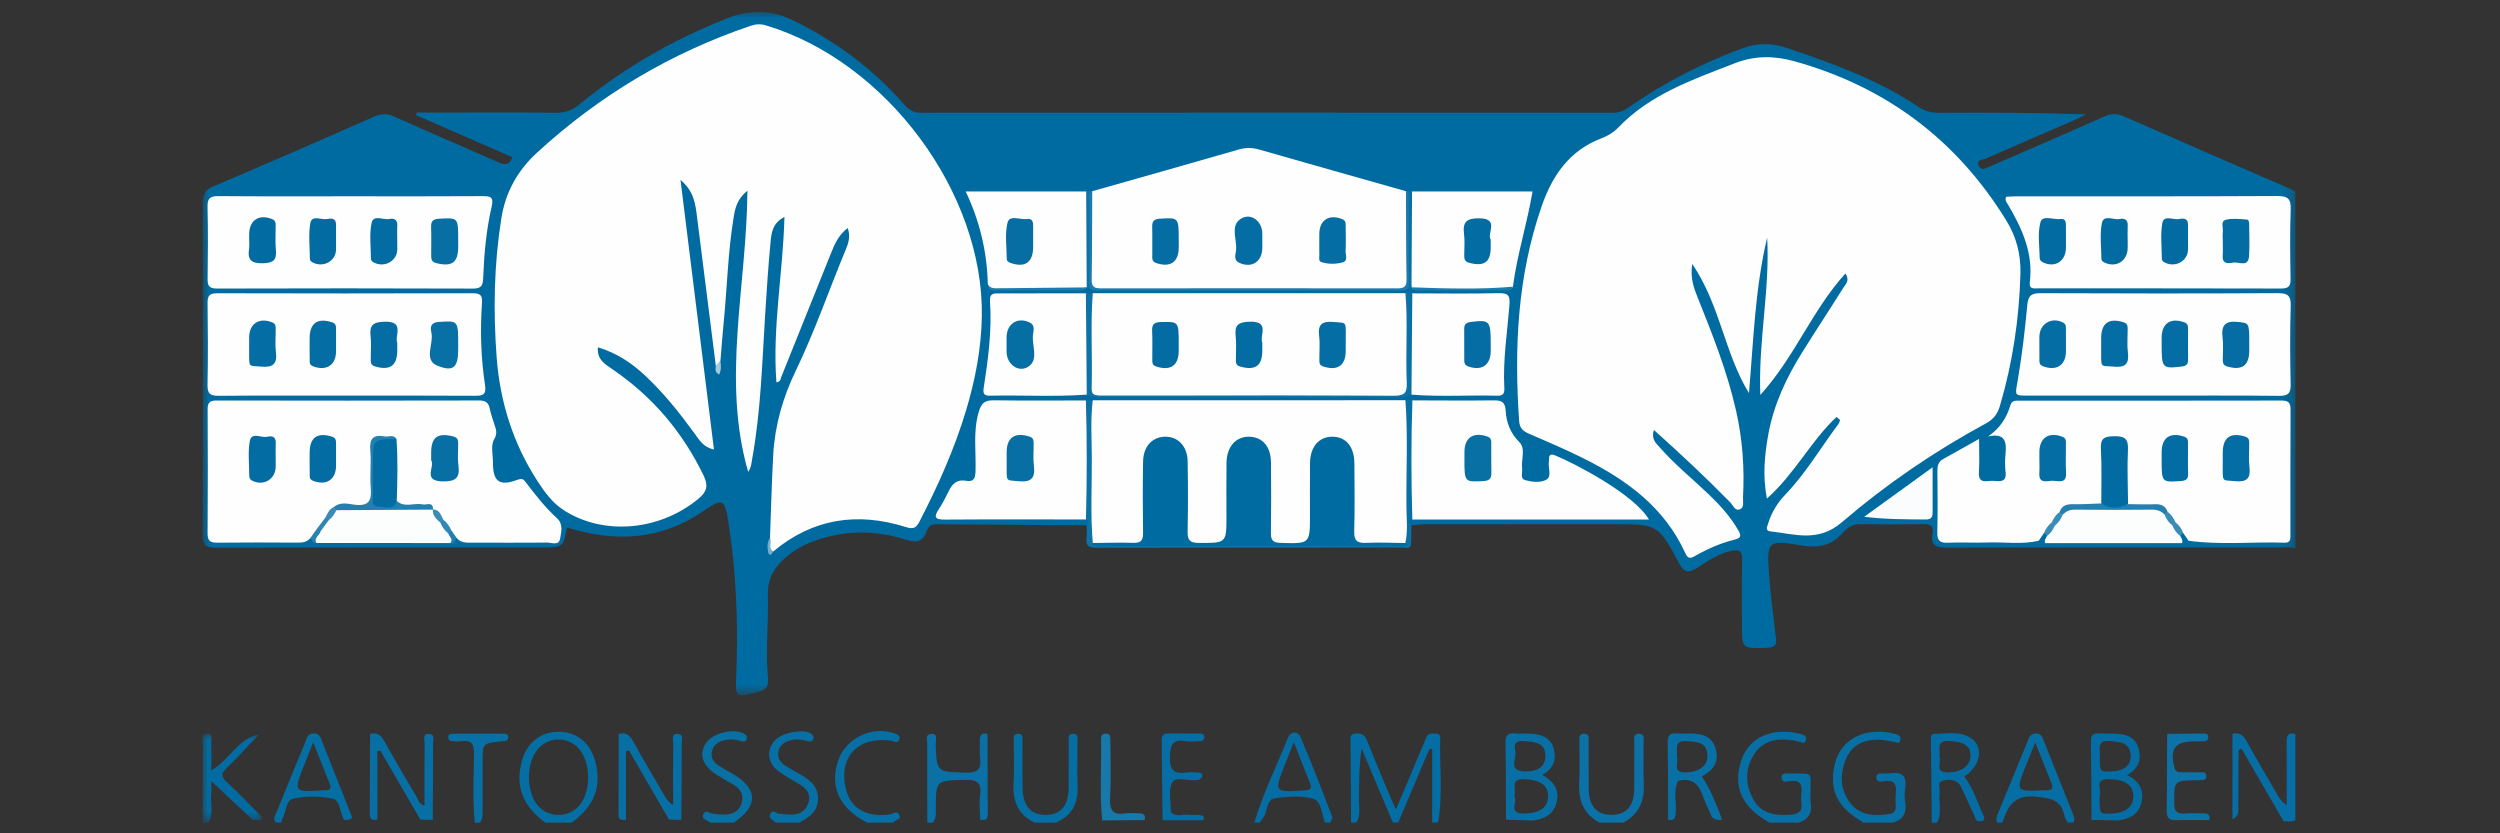 <svg xmlns="http://www.w3.org/2000/svg" xmlns:xlink="http://www.w3.org/1999/xlink" width="210" height="70" viewBox="0 0 210 70">
  <rect x="0" y="0" width="210" height="70" fill="#333333" stroke="none"/>
  <defs>
    <polygon id="kantonsschule_burggraben-a" points="0 0 175.807 0 175.807 57.408 0 57.408"/>
    <polygon id="kantonsschule_burggraben-c" points="0 0 5.059 0 5.059 7.455 0 7.455"/>
  </defs>
  <g fill="none" fill-rule="evenodd" transform="translate(17 1)">
    <g transform="translate(.007)">
      <mask id="kantonsschule_burggraben-b" fill="#fff">
        <use xlink:href="#kantonsschule_burggraben-a"/>
      </mask>
      <path fill="#006BA1" d="M74.277,43.122 C70.069,43.096 65.861,43.074 61.654,43.036 C61.209,43.032 60.959,43.25 60.829,43.615 C60.482,44.599 59.916,44.599 58.983,44.305 C56.478,43.516 53.936,43.533 51.435,44.425 C50.567,44.734 49.769,45.174 49.06,45.769 C48.067,46.602 47.459,47.546 47.494,48.959 C47.552,51.292 47.296,53.632 47.504,55.966 C47.571,56.721 47.288,56.974 46.611,57.143 C44.757,57.609 44.761,57.635 44.838,55.769 C45.015,51.451 44.849,47.154 44.183,42.878 C43.878,40.917 43.712,40.805 42.108,41.911 C38.51,44.391 34.661,44.571 30.616,43.309 C30.304,44.988 30.304,44.988 28.364,44.988 C19.32,44.988 10.276,44.977 1.233,45.007 C0.328,45.01 -0.006,44.877 -1.11022302e-15,43.844 C0.049,34.603 0.036,25.361 0.014,16.12 C0.013,15.382 0.173,14.967 0.923,14.651 C5.436,12.742 9.928,10.781 14.409,8.799 C15.041,8.521 15.537,8.535 16.157,8.814 C19.026,10.103 21.919,11.336 24.797,12.605 C25.316,12.834 25.755,12.968 26.04,12.212 C23.345,11.035 20.65,9.857 17.955,8.68 C17.966,8.605 17.978,8.531 17.991,8.457 L21.314,8.457 C24.096,8.457 26.879,8.433 29.662,8.471 C30.441,8.481 31.043,8.283 31.65,7.782 C35.405,4.689 39.575,2.316 44.11,0.527 C46.038,-0.233 47.799,-0.17 49.605,0.707 C53.205,2.455 56.351,4.807 58.981,7.82 C59.383,8.281 59.767,8.467 60.37,8.467 C79.739,8.455 99.109,8.459 118.478,8.468 C118.971,8.468 119.343,8.333 119.767,8.038 C122.778,5.938 126.025,4.266 129.479,3.012 C130.69,2.573 131.94,2.634 133.149,3.045 C136.963,4.339 140.751,5.703 144.126,7.966 C144.667,8.33 145.211,8.477 145.865,8.474 C149.964,8.451 154.064,8.462 158.221,8.607 C157.886,8.772 157.556,8.948 157.213,9.099 C154.731,10.177 152.245,11.244 149.768,12.334 C149.529,12.439 148.992,12.404 149.195,12.895 C149.398,13.389 149.796,13.135 150.126,12.992 C153.345,11.592 156.57,10.205 159.777,8.778 C160.363,8.516 160.842,8.531 161.426,8.788 C166.212,10.893 171.011,12.97 175.807,15.055 L175.807,45.085 C175.386,44.901 174.941,44.991 174.506,44.99 C165.209,44.984 155.912,44.974 146.615,45.003 C145.681,45.006 145.13,44.864 145.327,43.78 C145.429,43.22 145.176,43.018 144.596,43.027 C142.802,43.058 141.009,43.055 139.216,43.03 C138.546,43.021 138.095,43.408 137.719,43.828 C136.775,44.88 135.632,45.041 134.322,44.818 C131.495,44.337 131.38,44.429 131.593,47.265 C131.727,49.046 131.955,50.822 132.174,52.595 C132.253,53.23 132.034,53.395 131.408,53.415 C129.317,53.484 129.318,53.511 129.318,51.413 C129.318,49.624 129.28,47.834 129.336,46.046 C129.361,45.236 129.045,45.134 128.367,45.285 C127.299,45.519 126.433,46.143 125.542,46.704 C124.869,47.127 124.485,47.16 124.039,46.325 C122.266,43.017 122.231,43.034 118.462,43.034 C113.264,43.034 108.067,43.033 102.869,43.037 C102.433,43.037 101.997,43.088 101.56,43.116 C101.134,43.121 101.209,42.871 101.302,42.613 C101.399,42.53 101.509,42.47 101.632,42.432 C102.357,42.292 103.091,42.356 103.821,42.354 C109.091,42.349 114.363,42.353 119.634,42.347 C119.993,42.347 120.363,42.432 120.875,42.184 C120.039,41.294 119.085,40.647 118.14,40.015 C116.985,39.244 115.757,38.588 114.506,37.976 C113.895,37.676 113.602,37.765 113.46,38.496 C113.267,39.495 112.781,39.756 111.716,39.674 C110.784,39.604 110.432,39.048 110.467,38.206 C110.511,37.153 110.356,36.187 109.665,35.332 C109.366,34.962 109.274,34.459 109.225,33.989 C109.141,33.162 108.688,32.892 107.901,32.896 C105.814,32.908 103.727,32.917 101.641,32.895 C101.508,32.896 101.377,32.896 101.244,32.896 C101.105,32.901 100.97,32.908 100.832,32.921 C92.19,32.936 83.549,32.971 74.909,32.908 C74.706,32.899 74.503,32.898 74.3,32.899 C71.888,32.931 69.475,32.936 67.061,32.898 C66.076,32.882 65.627,33.251 65.414,34.209 C65.141,35.442 65.169,36.675 65.183,37.911 C65.195,38.886 65.027,39.62 63.853,39.781 C63.237,39.865 62.272,41.273 62.281,41.866 C62.29,42.457 62.767,42.319 63.09,42.325 C64.918,42.352 66.746,42.308 68.575,42.346 C70.471,42.385 72.374,42.181 74.265,42.47 C74.551,42.687 74.874,42.896 74.277,43.122" mask="url(#kantonsschule_burggraben-b)"/>
    </g>
    <path fill="#056EA3" d="M29.864,60.467 C31.375,60.442 32.553,61.351 32.98,62.869 C33.586,65.017 32.944,66.724 31.012,68.103 L28.817,68.103 C26.889,66.717 26.248,65.007 26.852,62.865 C27.268,61.391 28.398,60.491 29.864,60.467 Z M29.86,61.12 C28.435,61.157 27.463,62.395 27.434,64.213 C27.404,66.1 28.351,67.392 29.809,67.451 C31.351,67.513 32.392,66.257 32.402,64.32 C32.412,62.401 31.366,61.083 29.86,61.12 Z"/>
    <path fill="#086FA4" d="M131.647,68.103 C129.342,66.832 128.545,65.135 129.25,62.929 C130.02,60.518 132.473,60.136 134.379,60.688 C134.616,60.756 134.758,60.908 134.698,61.172 C134.618,61.518 134.377,61.359 134.182,61.319 C134.002,61.283 133.827,61.223 133.648,61.195 C132.382,60.994 131.187,61.137 130.41,62.268 C129.574,63.482 129.569,64.832 130.253,66.108 C130.912,67.338 132.099,67.527 133.379,67.439 C134.03,67.394 134.433,67.19 134.316,66.442 C134.276,66.193 134.282,65.929 134.314,65.678 C134.411,64.926 134.237,64.473 133.337,64.611 C133.096,64.648 132.667,64.772 132.648,64.325 C132.629,63.889 133.027,63.993 133.303,63.971 C133.34,63.968 133.376,63.969 133.413,63.971 C135.42,63.988 135.044,63.796 135.085,65.548 C135.092,65.84 135.042,66.139 135.094,66.422 C135.254,67.302 134.898,67.843 134.066,68.107 C133.259,68.103 132.452,68.103 131.647,68.103"/>
    <path fill="#076FA4" d="M139.557,68.103 C137.376,66.854 136.69,65.52 137.066,63.432 C137.498,61.035 139.741,59.983 142.249,60.666 C142.538,60.744 142.716,60.899 142.614,61.214 C142.502,61.562 142.255,61.325 142.071,61.305 C141.636,61.255 141.204,61.131 140.771,61.13 C139.537,61.127 138.525,61.594 138.048,62.786 C137.532,64.079 137.552,65.385 138.473,66.513 C139.318,67.547 140.504,67.546 141.703,67.379 C142.09,67.325 142.267,67.099 142.245,66.699 C142.224,66.334 142.207,65.965 142.249,65.605 C142.337,64.868 142.105,64.509 141.301,64.611 C141.057,64.642 140.632,64.767 140.613,64.324 C140.594,63.882 140.997,63.994 141.269,63.972 C141.415,63.96 141.565,63.991 141.708,63.966 C142.739,63.787 143.215,64.15 143.033,65.243 C142.974,65.599 142.97,65.981 143.034,66.336 C143.201,67.255 142.878,67.845 141.973,68.106 C141.169,68.103 140.362,68.103 139.557,68.103"/>
    <path fill="#0C71A6" d="M117.366,68.103 C116.016,67.384 115.577,66.225 115.653,64.757 C115.714,63.594 115.662,62.427 115.669,61.261 C115.67,60.981 115.615,60.631 116.06,60.631 C116.507,60.631 116.447,60.981 116.448,61.261 C116.454,62.609 116.437,63.956 116.455,65.304 C116.476,66.723 117.14,67.451 118.368,67.448 C119.594,67.445 120.246,66.727 120.273,65.293 C120.296,63.982 120.271,62.671 120.284,61.359 C120.287,61.061 120.16,60.622 120.686,60.636 C121.202,60.651 121.055,61.09 121.058,61.384 C121.074,62.513 121.02,63.644 121.075,64.77 C121.148,66.238 120.708,67.4 119.343,68.104 C118.684,68.103 118.024,68.103 117.366,68.103"/>
    <path fill="#056EA3" d="M69.905,68.103 C68.516,67.424 68.045,66.288 68.139,64.794 C68.212,63.631 68.15,62.459 68.158,61.292 C68.16,61.02 68.065,60.644 68.519,60.639 C68.973,60.635 68.884,61.013 68.887,61.283 C68.897,62.596 68.869,63.911 68.898,65.224 C68.932,66.734 69.604,67.468 70.872,67.451 C72.116,67.433 72.752,66.674 72.766,65.154 C72.78,63.877 72.764,62.599 72.775,61.322 C72.778,61.058 72.66,60.667 73.102,60.645 C73.645,60.617 73.495,61.07 73.499,61.359 C73.515,62.563 73.46,63.769 73.518,64.972 C73.589,66.447 73.076,67.525 71.666,68.104 C71.077,68.103 70.49,68.103 69.905,68.103"/>
    <path fill="#0970A4" d="M42.66,68.103 C42.451,67.861 41.836,67.856 42.107,67.343 C42.295,66.988 42.621,67.331 42.888,67.354 C43.286,67.389 43.693,67.458 44.086,67.414 C44.715,67.344 45.176,67.014 45.322,66.351 C45.459,65.726 45.195,65.281 44.685,64.961 C44.189,64.651 43.668,64.381 43.177,64.064 C41.987,63.298 41.682,62.345 42.305,61.411 C42.869,60.568 44.658,60.143 45.505,60.636 C45.694,60.746 45.771,60.87 45.72,61.071 C45.66,61.308 45.481,61.313 45.292,61.26 C44.792,61.117 44.287,61.054 43.776,61.197 C43.29,61.332 42.911,61.585 42.797,62.12 C42.68,62.669 42.95,63.037 43.374,63.315 C43.709,63.536 44.062,63.73 44.414,63.925 C46.677,65.186 46.756,66.68 44.634,68.1 C43.978,68.103 43.318,68.103 42.66,68.103"/>
    <path fill="#076FA4" d="M48.152 68.103C47.992 67.859 47.49 67.789 47.705 67.357 47.913 66.944 48.191 67.335 48.438 67.35 48.836 67.373 49.236 67.452 49.63 67.425 50.268 67.381 50.72 67.038 50.914 66.412 51.123 65.738 50.789 65.285 50.259 64.945 49.646 64.553 48.985 64.229 48.403 63.796 47.478 63.108 47.357 62.02 48.05 61.229 48.689 60.499 50.611 60.168 51.206 60.683 51.327 60.787 51.372 60.911 51.318 61.067 51.241 61.286 51.078 61.315 50.884 61.261 50.385 61.121 49.884 61.054 49.373 61.197 48.889 61.332 48.502 61.581 48.388 62.109 48.272 62.647 48.53 63.029 48.953 63.308 49.318 63.547 49.706 63.752 50.085 63.969 50.924 64.449 51.72 64.947 51.712 66.092 51.705 67.191 50.952 67.665 50.129 68.103 49.471 68.103 48.812 68.103 48.152 68.103M55.843 68.103C53.504 66.905 52.661 65.087 53.415 62.862 54.048 60.99 56.306 59.926 58.162 60.613 58.382 60.695 58.611 60.766 58.561 61.033 58.472 61.522 58.118 61.26 57.868 61.223 55.062 60.81 53.376 62.627 54.066 65.32 54.482 66.939 55.795 67.675 57.752 67.413 58.007 67.379 58.328 67.038 58.529 67.417 58.779 67.886 58.148 67.83 58.039 68.103 57.308 68.103 56.576 68.103 55.843 68.103"/>
    <path fill="#046DA3" d="M103.981,60.963 C103.988,60.67 103.777,60.619 103.537,60.619 C103.246,60.62 102.948,60.579 102.809,60.943 C102.666,61.316 102.5,61.681 102.344,62.05 C101.678,63.63 101.013,65.212 100.263,66.994 C100.037,66.499 99.91,66.247 99.802,65.985 C99.129,64.372 98.446,62.764 97.801,61.14 C97.613,60.665 97.301,60.591 96.862,60.616 C96.332,60.646 96.444,61.03 96.446,61.331 C96.455,63.588 96.475,65.845 96.491,68.103 C96.639,68.103 96.784,68.103 96.93,68.1 C96.931,68.099 96.932,68.099 96.933,68.098 C97.341,67.469 97.132,66.766 97.146,66.098 C97.178,64.706 97.156,63.312 97.374,61.871 C98.25,63.947 99.128,66.022 100.005,68.099 C100.005,68.099 100.006,68.099 100.006,68.1 L100.445,68.1 C100.447,68.099 100.448,68.098 100.449,68.098 C101.322,66.035 102.194,63.972 103.068,61.909 C103.146,61.911 103.225,61.914 103.304,61.916 L103.304,68.101 L103.742,68.101 C103.775,68.037 103.829,67.976 103.839,67.909 C104.182,65.6 103.915,63.277 103.981,60.963"/>
    <path fill="#0970A5" d="M22.884,68.103 C22.69,66.18 22.792,64.249 22.82,62.325 C22.833,61.443 22.556,61.141 21.712,61.264 C21.463,61.3 21.202,61.273 20.948,61.249 C20.738,61.229 20.64,61.086 20.66,60.874 C20.678,60.696 20.809,60.631 20.959,60.631 C22.419,60.625 23.878,60.623 25.337,60.626 C25.529,60.626 25.7,60.706 25.69,60.938 C25.68,61.154 25.531,61.246 25.328,61.261 C25.255,61.267 25.182,61.262 25.109,61.27 C23.536,61.43 23.536,61.43 23.536,63.027 C23.536,64.337 23.533,65.647 23.538,66.958 C23.539,67.356 23.567,67.754 23.322,68.103 L22.884,68.103 Z"/>
    <path fill="#066EA4" d="M175.078,61.459 C175.09,63.182 175.082,64.904 175.082,66.627 C174.699,66.395 174.506,66.111 174.334,65.815 C173.458,64.309 172.567,62.812 171.728,61.285 C171.445,60.77 171.127,60.492 170.528,60.643 C170.528,60.649 170.527,60.655 170.527,60.661 L170.527,67.819 C171.122,67.525 171.01,67.116 171.014,66.751 C171.03,65.187 171.026,63.621 171.042,62.057 C171.042,61.995 171.169,61.932 171.237,61.869 C171.281,61.92 171.322,61.97 171.364,62.019 C172.492,63.964 173.622,65.909 174.75,67.855 C174.788,67.897 174.805,67.937 174.805,67.974 C174.818,67.977 174.829,67.983 174.843,67.986 C175.166,67.952 175.506,68.087 175.81,67.884 L175.81,60.651 C175.068,60.471 175.075,60.942 175.078,61.459"/>
    <path fill="#0A70A5" d="M65.335,67.847 C66.072,68.012 65.971,67.492 65.97,67.065 C65.965,64.927 65.957,62.79 65.951,60.652 C65.951,60.652 65.951,60.652 65.951,60.652 C65.466,60.537 65.282,60.736 65.307,61.219 C65.332,61.692 65.258,62.174 65.323,62.639 C65.463,63.64 65.093,63.934 64.077,63.901 C61.674,63.827 61.68,63.88 61.598,61.459 C61.588,61.155 61.824,60.617 61.204,60.65 C60.702,60.677 60.887,61.148 60.886,61.431 C60.877,63.655 60.89,65.88 60.898,68.104 L61.337,68.104 C61.675,67.751 61.605,67.309 61.607,66.881 C61.617,64.53 61.618,64.581 64.006,64.508 C65.015,64.478 65.479,64.681 65.331,65.785 C65.239,66.459 65.328,67.158 65.335,67.847"/>
    <g transform="translate(0 60.65)">
      <mask id="kantonsschule_burggraben-d" fill="#fff">
        <use xlink:href="#kantonsschule_burggraben-c"/>
      </mask>
      <path fill="#026CA2" d="M0.738,5.136 C0.776,4.749 0.745,4.355 0.745,3.96 C1.929,5.069 3.076,6.144 4.224,7.22 C4.508,7.187 4.842,7.374 5.059,7.036 C5.059,7.036 5.059,7.036 5.059,7.036 C4.055,6.029 3.081,4.993 2.038,4.03 C1.519,3.55 1.596,3.283 2.067,2.832 C3.001,1.94 3.864,0.974 4.755,0.039 C2.982,0.382 2.292,2.172 0.748,3.067 C0.748,2.226 0.77,1.51 0.738,0.795 C0.725,0.49 0.952,-0.048 0.332,0.003 C-0.168,0.044 0.046,0.515 0.043,0.792 C0.024,3.011 0.033,5.232 0.033,7.453 C0.179,7.453 0.327,7.453 0.474,7.455 C0.474,7.454 0.475,7.454 0.475,7.453 L0.472,7.453 C0.993,6.731 0.661,5.909 0.738,5.136" mask="url(#kantonsschule_burggraben-d)"/>
    </g>
    <path fill="#076FA4" d="M19.351,67.869 C19.005,67.863 18.659,67.857 18.315,67.85 C17.191,65.915 16.066,63.979 14.943,62.044 C14.861,62.064 14.778,62.085 14.696,62.105 L14.696,67.84 C14.079,67.996 14.056,67.614 14.06,67.169 C14.076,64.994 14.082,62.82 14.091,60.648 C14.686,60.494 15.011,60.76 15.299,61.279 C16.16,62.839 17.067,64.373 17.974,65.908 C18.127,66.169 18.175,66.532 18.659,66.678 C18.659,64.904 18.648,63.179 18.67,61.453 C18.674,61.152 18.448,60.614 19.066,60.653 C19.564,60.686 19.377,61.154 19.377,61.437 C19.382,63.579 19.363,65.724 19.351,67.869"/>
    <path fill="#086FA4" d="M39.197,67.844 C38.075,65.907 36.953,63.97 35.831,62.033 C35.748,62.054 35.664,62.078 35.581,62.1 L35.581,67.844 C34.834,68.012 34.955,67.478 34.955,67.061 C34.957,64.925 34.965,62.788 34.971,60.652 C35.567,60.486 35.896,60.747 36.184,61.269 C37.027,62.799 37.919,64.3 38.797,65.81 C38.971,66.108 39.165,66.392 39.543,66.626 C39.543,64.9 39.531,63.174 39.553,61.449 C39.557,61.147 39.336,60.608 39.954,60.652 C40.45,60.687 40.261,61.156 40.261,61.439 C40.267,63.584 40.246,65.73 40.233,67.875 C39.887,67.865 39.543,67.855 39.197,67.844 Z"/>
    <path fill="#0970A5" d="M123.894,60.609 C124.181,60.643 124.478,60.617 124.769,60.615 C125.757,60.609 126.71,60.684 127.085,61.821 C127.463,62.964 126.936,63.71 125.954,64.209 C126.713,65.362 127.192,66.608 127.66,67.86 C127.35,67.914 127.064,67.87 126.812,67.666 C126.528,67.008 126.209,66.361 125.968,65.689 C125.617,64.707 124.969,64.339 123.962,64.6 C123.709,65.088 123.709,65.596 123.739,66.107 L123.767,66.545 C123.779,66.764 123.786,66.982 123.769,67.198 C123.734,67.648 123.704,67.993 123.121,67.851 C123.114,65.703 123.126,63.555 123.087,61.408 C123.075,60.784 123.272,60.538 123.894,60.609 Z M124.723,61.256 C123.539,61.14 123.941,61.98 123.859,62.596 C123.911,62.705 123.905,62.847 123.889,62.995 L123.871,63.145 C123.826,63.523 123.816,63.895 124.575,63.883 C125.718,63.864 126.44,63.343 126.423,62.469 C126.399,61.313 125.556,61.338 124.723,61.256 Z"/>
    <path fill="#0D72A6" d="M74.284 43.122C74.557 42.921 74.465 42.767 74.218 42.635 73.954 42.295 73.956 41.89 73.954 41.494 73.941 38.923 73.941 36.351 73.954 33.782 73.956 33.385 73.953 32.981 74.214 32.638 74.408 32.632 74.602 32.628 74.796 32.622 74.998 32.857 75.066 33.143 75.065 33.436 75.059 37.077 75.197 40.717 75 44.349 75.174 44.729 75.517 44.553 75.774 44.553 84.225 44.511 92.678 44.558 101.13 44.543 101.274 44.534 101.407 44.569 101.53 44.65 101.481 45.204 101.044 44.991 100.774 44.991 92.21 45.003 83.646 44.996 75.082 45.012 74.481 45.013 74.188 44.866 74.266 44.218 74.31 43.856 74.281 43.487 74.284 43.122M168.568 67.891C167.655 67.891 166.741 67.865 165.829 67.901 165.221 67.926 164.989 67.719 165 67.093 165.037 64.943 165.03 62.794 165.04 60.643 166.023 60.633 167.008 60.619 167.992 60.616 168.199 60.616 168.467 60.585 168.494 60.89 168.524 61.261 168.238 61.266 167.976 61.271 167.757 61.274 167.538 61.272 167.319 61.272 165.699 61.275 165.231 61.917 165.654 63.483 165.762 63.884 166.019 63.87 166.311 63.871 166.785 63.874 167.259 63.861 167.733 63.878 167.965 63.886 168.313 63.789 168.327 64.166 168.345 64.615 167.959 64.507 167.688 64.533 167.615 64.541 167.542 64.533 167.469 64.535 165.59 64.576 165.625 64.576 165.636 66.489 165.641 67.175 165.87 67.388 166.521 67.332 167.027 67.288 167.541 67.329 168.051 67.323 168.444 67.319 168.708 67.418 168.568 67.891"/>
    <path fill="#066EA4" d="M81.352,67.202 C81.793,67.695 82.369,67.36 82.877,67.441 C83.281,67.507 83.719,67.363 84.103,67.562 C84.103,67.675 84.104,67.789 84.104,67.901 L80.655,67.901 C80.631,65.684 80.608,63.468 80.582,61.252 C80.577,60.893 80.618,60.605 81.094,60.614 C81.969,60.628 82.845,60.614 83.719,60.621 C83.936,60.623 84.187,60.636 84.165,60.949 C84.146,61.24 83.91,61.262 83.685,61.265 C83.32,61.269 82.947,61.319 82.592,61.259 C81.513,61.076 81.301,61.529 81.273,62.557 C81.241,63.709 81.616,64.052 82.683,63.887 C83.002,63.837 83.338,63.882 83.666,63.891 C83.876,63.897 84.034,64.004 83.993,64.218 C83.971,64.329 83.827,64.425 83.719,64.505 C83.669,64.542 83.577,64.519 83.504,64.529 C82.8,64.627 81.765,64.173 81.457,64.749 C81.111,65.4 81.362,66.37 81.352,67.202"/>
    <path fill="#1878AA" d="M79.142,67.891 C77.957,67.898 76.774,67.906 75.589,67.913 C75.347,65.67 75.541,63.422 75.485,61.177 C75.479,60.922 75.487,60.646 75.846,60.624 C76.295,60.595 76.267,60.923 76.269,61.215 C76.272,62.815 76.336,64.415 76.248,66.01 C76.192,67.036 76.447,67.504 77.54,67.326 C77.929,67.262 78.339,67.319 78.739,67.322 C79.139,67.323 79.244,67.535 79.142,67.891"/>
    <path fill="#0A70A5" d="M101.53,44.648 C101.458,44.649 101.387,44.649 101.316,44.651 C101.158,44.706 101.04,44.663 100.957,44.517 C100.729,44.077 100.758,43.599 100.757,43.129 C100.749,40.113 100.749,37.097 100.758,34.081 C100.76,33.579 100.7,33.053 101.051,32.617 C101.142,32.608 101.234,32.6 101.324,32.592 C101.622,32.915 101.629,33.316 101.631,33.717 C101.638,36.328 101.638,38.94 101.631,41.55 C101.629,41.95 101.628,42.353 101.351,42.687 C101.34,42.872 101.381,43.033 101.564,43.125 C101.553,43.632 101.542,44.14 101.53,44.648"/>
    <path fill="#FEFEFE" d="M43.128 29.722C42.604 25.558 42.083 21.395 41.552 17.232 41.415 16.161 41.307 15.066 40.162 14.115 41.114 21.791 42.037 29.226 42.972 36.754 42.098 36.59 41.736 35.951 41.323 35.384 40.074 33.668 38.751 32.011 37.198 30.557 36.071 29.5 34.812 28.647 33.222 28.177 33.128 29.22 33.856 29.613 34.497 30.052 37.83 32.335 40.344 35.305 42.101 38.94 42.505 39.776 42.4 40.286 41.683 40.883 38.451 43.571 33.776 44.01 30.426 41.902 29.432 41.276 28.768 40.371 28.151 39.418 26.1 36.253 25.002 32.763 24.719 29.025 24.424 25.118 24.496 21.215 25.113 17.337 25.457 15.171 26.456 13.346 28.077 11.854 33.315 7.035 39.295 3.461 46.045 1.17 46.48 1.023 46.872.994 47.322 1.128 57.447 4.156 65.644 15.18 65.474 25.587 65.43 28.267 64.925 30.883 64.158 33.447 63.18 36.711 61.794 39.805 60.229 42.825 59.929 43.406 59.672 43.456 59.055 43.262 55 41.992 51.26 42.558 47.946 45.329 47.317 45.077 47.678 44.594 47.679 44.194 47.767 41.858 47.824 39.52 47.952 37.187 48.088 34.714 48.771 32.365 49.845 30.142 51.436 26.849 52.621 23.392 54.021 20.021 54.251 19.465 54.474 18.882 54.205 18.155 53.422 18.746 53.096 19.543 52.773 20.348 51.401 23.771 50.028 27.193 48.648 30.612 48.574 30.794 48.595 31.064 48.219 31.115 47.869 26.513 48.766 21.977 48.895 17.224 47.882 17.735 47.796 18.581 47.723 19.362 47.533 21.397 47.396 23.439 47.269 25.48 47.02 29.489 46.907 33.509 46.195 37.475 46.125 37.867 46.109 38.274 45.845 38.637 43.605 30.85 45.724 23.045 45.784 15.014 44.926 15.715 44.759 16.463 44.637 17.192 44.142 20.15 44.082 23.153 43.785 26.131 43.68 27.184 43.605 28.241 43.518 29.297 43.344 29.401 43.551 29.846 43.128 29.722M137.268 34.024C135.111 36.043 133.767 38.798 131.418 40.881 131.053 38.962 131.226 37.209 131.542 35.467 131.992 32.988 133.047 30.745 134.369 28.624 135.508 26.795 136.697 24.996 137.841 23.171 138.033 22.867 138.412 22.561 138.015 21.973 135.228 25.038 133.77 28.972 130.867 32.177 130.686 27.614 131.69 23.303 131.442 18.957 130.42 23.247 130.293 27.618 129.914 32.021 127.871 28.723 127.516 24.661 125.148 21.169 124.967 22.381 125.284 23.188 125.599 23.976 126.848 27.094 128.088 30.213 128.831 33.503 129.374 35.908 129.546 38.339 129.412 40.795 129.393 41.139 129.543 41.629 129.151 41.782 128.726 41.947 128.577 41.442 128.334 41.193 126.299 39.114 124.175 37.132 121.928 35.117 121.677 35.877 122.099 36.22 122.42 36.585 123.677 38.018 125.164 39.214 126.537 40.528 127.492 41.439 128.367 42.414 129.031 43.568 129.273 43.99 129.243 44.194 128.732 44.321 127.554 44.615 126.447 45.093 125.395 45.694 125.024 45.906 124.795 45.973 124.569 45.473 122.83 41.629 119.638 39.308 116.001 37.495 114.496 36.747 112.948 36.083 111.404 35.419 110.913 35.207 110.648 34.937 110.61 34.386 110.181 28.254 110.462 22.197 112.5 16.324 113.397 13.739 114.836 11.629 117.542 10.61 118.043 10.422 118.55 10.113 118.918 9.729 121.623 6.901 125.196 5.688 128.713 4.317 130.419 3.651 132.046 3.678 133.743 4.15 141.424 6.291 147.355 10.742 151.531 17.524 152.381 18.903 152.761 20.378 152.716 22.003 152.61 25.784 152.062 29.489 150.986 33.116 150.79 33.776 150.453 34.222 149.81 34.571 145.486 36.912 141.428 39.686 137.71 42.874 135.715 44.584 133.754 43.86 131.704 43.633 131.226 43.58 131.466 43.183 131.539 42.938 131.817 42.01 132.333 41.206 132.994 40.516 134.7 38.734 135.94 36.611 137.404 34.65 137.482 34.545 137.516 34.405 137.57 34.281 137.466 34.192 137.367 34.107 137.268 34.024"/>
    <path fill="#FEFEFE" d="M154.254 44.419C152.809 44.763 151.344 44.512 149.89 44.568 148.794 44.609 147.692 44.54 146.596 44.59 145.909 44.62 145.721 44.366 145.735 43.708 145.775 41.992 145.759 40.276 145.741 38.56 145.737 38.123 145.819 37.783 146.231 37.557 147.183 37.034 148.124 36.496 149.242 35.868 149.242 36.936 149.286 37.802 149.23 38.661 149.163 39.715 149.917 39.359 150.419 39.391 150.945 39.424 151.582 39.569 151.467 38.635 151.406 38.131 151.412 37.609 151.466 37.104 151.576 36.065 151.385 35.359 150.003 35.661 150.996 34.978 151.563 34.094 151.873 33.038 152 32.603 152.35 32.657 152.675 32.657 159.996 32.655 167.316 32.661 174.636 32.646 175.192 32.645 175.409 32.794 175.406 33.382 175.384 36.887 175.396 40.393 175.394 43.898 175.394 44.229 175.434 44.601 174.93 44.585 172.232 44.495 169.526 44.798 166.833 44.42 166.533 44.337 166.371 44.101 166.209 43.863 165.993 43.546 165.781 43.227 165.52 42.942 165.271 42.614 165.042 42.268 164.725 41.995 164.303 41.521 163.736 41.706 163.221 41.66 162.67 41.61 162.068 41.798 161.617 41.302 161.239 40.198 161.49 39.058 161.421 37.934 161.4 37.571 161.421 37.205 161.404 36.839 161.381 36.325 161.175 36.008 160.604 36.027 160.08 36.045 159.917 36.367 159.9 36.82 159.862 37.805 159.897 38.791 159.881 39.777 159.872 40.285 159.932 40.805 159.694 41.285 159.253 41.804 158.643 41.604 158.092 41.663 157.507 41.725 156.862 41.473 156.364 41.99 156.053 42.268 155.81 42.605 155.563 42.939 155.302 43.223 155.089 43.542 154.873 43.86 154.715 44.095 154.547 44.327 154.254 44.419M9.051 44.216C8.788 44.514 8.456 44.582 8.068 44.581 5.801 44.569 3.534 44.559 1.268 44.585.67 44.592.433 44.444.438 43.796.467 40.33.461 36.866.442 33.401.439 32.84.605 32.64 1.188 32.642 8.536 32.658 15.886 32.658 23.234 32.64 23.771 32.639 24.037 32.807 24.142 33.329 24.228 33.757 24.377 34.171 24.508 34.588 24.647 35.033 24.832 35.369 24.499 35.926 24.207 36.415 24.41 37.203 24.409 37.858 24.404 39.412 24.916 39.865 26.399 39.326 26.9 39.144 26.981 39.265 27.193 39.545 27.99 40.591 28.798 41.629 29.776 42.518 30.337 43.028 30.145 43.699 30.045 44.261 29.94 44.858 29.313 44.571 28.925 44.575 26.805 44.601 24.684 44.579 22.563 44.585 22.115 44.587 21.684 44.582 21.368 44.2 21.08 44.108 20.92 43.876 20.751 43.653 20.504 43.37 20.292 43.06 20.081 42.751 19.863 42.433 19.643 42.119 19.293 41.925 19.199 41.871 19.112 41.813 19.024 41.751 18.487 41.584 17.936 41.681 17.395 41.648 16.874 41.616 16.366 41.569 16.103 41.013 15.835 39.909 16.017 38.786 15.965 37.673 15.943 37.208 16.016 36.733 15.819 36.288 14.876 35.76 14.446 35.944 14.412 36.938 14.374 38.057 14.422 39.178 14.394 40.297 14.367 41.423 14.162 41.617 13.052 41.66 12.509 41.68 11.965 41.636 11.427 41.705 10.999 41.823 10.787 42.176 10.555 42.507 10.334 42.823 10.116 43.144 9.867 43.437 9.636 43.742 9.441 44.08 9.051 44.216M74.748 15.062C78.857 13.896 82.967 12.739 87.071 11.554 87.659 11.385 88.19 11.395 88.774 11.563 92.878 12.742 96.99 13.898 101.099 15.061 101.403 15.382 101.41 15.786 101.411 16.188 101.419 18.157 101.404 20.124 101.419 22.092 101.424 22.952 101.134 23.298 100.196 23.295 92.013 23.26 83.83 23.26 75.648 23.295 74.709 23.299 74.42 22.952 74.426 22.092 74.44 20.124 74.426 18.157 74.433 16.188 74.434 15.784 74.443 15.382 74.748 15.062M101.053 32.619C101.279 35.637 101.107 38.66 101.141 41.68 101.152 42.658 101.272 43.646 101.043 44.618 99.785 44.918 98.51 44.737 97.245 44.732 96.445 44.727 96.416 44.019 96.398 43.434 96.352 41.829 96.387 40.223 96.378 38.616 96.376 38.215 96.388 37.812 96.33 37.414 96.22 36.668 95.772 36.226 95.046 36.115 94.271 35.997 93.814 36.458 93.525 37.109 93.312 37.587 93.312 38.104 93.311 38.616 93.302 40.223 93.33 41.829 93.299 43.434 93.276 44.66 93.166 44.751 91.994 44.756 89.35 44.768 89.352 44.768 89.348 42.15 89.346 40.726 89.377 39.302 89.333 37.879 89.298 36.74 88.822 36.149 87.961 36.087 87.149 36.029 86.526 36.617 86.369 37.706 86.162 39.156 86.311 40.621 86.277 42.08 86.264 42.627 86.272 43.175 86.261 43.722 86.247 44.491 85.92 44.866 85.107 44.762 84.747 44.717 84.376 44.755 84.01 44.755 82.621 44.753 82.56 44.701 82.541 43.268 82.522 41.809 82.539 40.348 82.533 38.888 82.532 38.375 82.52 37.863 82.358 37.372 82.126 36.673 81.756 36.082 80.927 36.071 80.047 36.06 79.648 36.665 79.411 37.411 79.253 37.904 79.247 38.418 79.244 38.928 79.236 40.462 79.272 41.996 79.228 43.528 79.195 44.657 79.072 44.786 77.935 44.745 76.891 44.708 75.831 44.94 74.798 44.612 74.584 42.216 74.728 39.814 74.714 37.417 74.705 35.819 74.595 34.217 74.792 32.622 83.549 32.62 92.301 32.619 101.053 32.619M74.793 23.627C83.548 23.627 92.303 23.626 101.058 23.626 101.407 23.92 101.41 24.329 101.411 24.73 101.421 26.844 101.407 28.959 101.42 31.073 101.426 31.93 101.143 32.283 100.2 32.278 92.014 32.243 83.828 32.248 75.641 32.275 74.802 32.278 74.427 32.033 74.428 31.181 74.436 28.994 74.421 26.807 74.436 24.619 74.438 24.25 74.472 23.887 74.793 23.627M12.122 32.233C8.537 32.233 4.952 32.215 1.368 32.248.668 32.253.418 32.081.433 31.343.479 29.045.468 26.745.437 24.447.428 23.833.608 23.633 1.24 23.634 8.41 23.653 15.579 23.655 22.749 23.633 23.438 23.631 23.522 23.908 23.485 24.483 23.328 26.783 23.398 29.083 23.744 31.36 23.867 32.172 23.541 32.249 22.878 32.245 19.292 32.221 15.707 32.233 12.122 32.233M163.684 32.233L153.479 32.233C152.157 32.233 152.267 32.252 152.482 30.997 152.844 28.88 153.096 26.739 153.295 24.6 153.372 23.767 153.697 23.625 154.455 23.628 161.075 23.657 167.697 23.66 174.317 23.625 175.169 23.621 175.445 23.824 175.419 24.705 175.353 26.892 175.365 29.084 175.414 31.273 175.432 32.037 175.21 32.259 174.439 32.251 170.853 32.211 167.268 32.233 163.684 32.233M12.446 15.488C16.142 15.488 19.838 15.501 23.534 15.476 24.235 15.472 24.483 15.562 24.296 16.372 23.844 18.33 23.667 20.337 23.587 22.343 23.562 22.959 23.458 23.243 22.738 23.241 15.564 23.214 8.391 23.216 1.219 23.238.565 23.239.431 22.998.44 22.409.469 20.401.482 18.392.434 16.385.417 15.659.646 15.468 1.359 15.473 5.054 15.506 8.75 15.488 12.446 15.488M151.515 15.529C151.801 15.516 152.116 15.49 152.431 15.49 159.714 15.487 166.997 15.506 174.279 15.466 175.202 15.462 175.45 15.713 175.416 16.616 175.346 18.548 175.374 20.486 175.406 22.421 175.416 23.026 175.251 23.239 174.614 23.236 167.807 23.216 161 23.225 154.193 23.222 153.847 23.222 153.428 23.322 153.505 22.698 153.807 20.277 152.86 18.201 151.673 16.191 151.569 16.015 151.382 15.846 151.515 15.529M101.644 32.632C103.912 32.636 106.181 32.66 108.45 32.631 109.112 32.622 109.433 32.744 109.477 33.5 109.531 34.49 109.862 35.371 110.624 36.137 111.188 36.703 110.758 37.6 110.859 38.342 110.906 38.682 110.671 39.192 111.091 39.318 111.677 39.493 112.401 39.579 112.909 39.284 113.356 39.025 113.04 38.337 113.103 37.844 113.144 37.514 112.995 36.993 113.647 37.26 115.278 37.929 120.263 40.51 121.511 42.64L101.639 42.64C101.356 42.532 101.442 42.284 101.442 42.084 101.436 39.117 101.436 36.149 101.442 33.182 101.444 32.982 101.35 32.731 101.644 32.632M74.214 32.638C74.315 35.971 74.306 39.303 74.218 42.635 70.273 42.635 66.329 42.616 62.385 42.646 61.554 42.652 61.401 42.465 61.862 41.765 62.182 41.279 62.452 40.758 62.704 40.233 63.003 39.614 63.412 39.248 64.153 39.385 64.798 39.505 64.925 39.171 64.944 38.58 64.999 36.924 64.725 35.269 65.212 33.605 65.458 32.772 65.787 32.616 66.545 32.626 69.101 32.664 71.658 32.639 74.214 32.638"/>
    <path fill="#FEFEFE" d="M101.611 15.084L111.733 15.084C111.274 17.821 110.432 20.401 110.086 23.082 109.966 23.353 109.718 23.27 109.515 23.27 107.032 23.274 104.548 23.274 102.065 23.273 101.881 23.273 101.699 23.279 101.557 23.134L101.564 23.156C101.205 20.462 101.108 17.772 101.611 15.084M65.977 22.886C65.914 20.201 65.326 17.632 64.117 15.082L74.239 15.082C74.471 15.255 74.51 15.504 74.512 15.765 74.523 18.028 74.528 20.292 74.509 22.556 74.507 22.782 74.44 22.987 74.285 23.159L74.291 23.141C73.109 23.442 71.907 23.226 70.715 23.264 69.44 23.305 68.161 23.279 66.886 23.27 66.537 23.268 66.124 23.376 65.977 22.886M74.287 32.149C71.585 32.345 68.879 32.178 66.175 32.237 65.706 32.247 65.548 32.115 65.628 31.599 65.999 29.183 66.335 26.756 66.158 24.302 66.108 23.608 66.507 23.642 66.972 23.644 69.386 23.648 71.801 23.644 74.214 23.641 74.512 23.819 74.512 24.116 74.513 24.405 74.522 26.753 74.525 29.099 74.513 31.447 74.51 31.704 74.48 31.952 74.287 32.149M101.635 23.642C104.048 23.643 106.462 23.684 108.872 23.626 109.752 23.604 109.854 23.87 109.789 24.684 109.604 26.97 109.239 29.25 109.364 31.554 109.388 31.988 109.31 32.251 108.792 32.239 106.383 32.178 103.971 32.343 101.563 32.149 101.345 31.92 101.33 31.631 101.33 31.339 101.324 29.064 101.323 26.788 101.331 24.513 101.333 24.192 101.291 23.846 101.635 23.642"/>
    <path fill="#FCFDFD" d="M20.842 44.616C17.082 44.615 13.323 44.613 9.563 44.612 9.134 44.153 9.627 43.87 9.77 43.522 10.078 43.217 10.279 42.831 10.552 42.497 10.858 42.149 10.998 41.61 11.594 41.593 13.844 41.54 16.092 41.473 18.341 41.579 18.7 41.597 19.075 41.54 19.378 41.807L19.359 41.79C19.711 42.065 19.825 42.521 20.146 42.821 20.368 43.157 20.594 43.49 20.868 43.787 21.019 44.069 21.181 44.35 20.842 44.616M166.28 44.625L154.802 44.625C154.421 44.416 154.696 44.19 154.785 43.968 155.091 43.675 155.225 43.25 155.542 42.963 155.834 42.616 156.023 42.188 156.391 41.898 156.575 41.699 156.806 41.602 157.071 41.594 159.436 41.529 161.803 41.51 164.169 41.599 164.396 41.607 164.592 41.694 164.73 41.882 165.05 42.206 165.256 42.617 165.543 42.966 165.858 43.25 165.99 43.675 166.296 43.967 166.388 44.19 166.658 44.416 166.28 44.625"/>
    <path fill="#FBFCFD" d="M145.338,38.252 C145.338,39.643 145.332,40.836 145.341,42.031 C145.344,42.424 145.224,42.641 144.779,42.637 C143.076,42.624 141.375,42.631 139.593,42.409 C141.438,41.075 143.281,39.742 145.338,38.252"/>
    <path fill="#0D73A6" d="M74.287,32.149 C74.262,29.312 74.239,26.476 74.214,23.641 C74.407,23.636 74.599,23.633 74.793,23.629 C74.595,26.289 74.773,28.953 74.7,31.615 C74.681,32.331 75.151,32.222 75.577,32.223 C77.992,32.226 80.408,32.225 82.823,32.225 C88.569,32.225 94.316,32.209 100.06,32.242 C100.892,32.247 101.209,32.072 101.168,31.174 C101.054,28.662 101.266,26.142 101.057,23.627 C101.147,23.62 101.236,23.613 101.327,23.606 C101.508,26.458 101.477,29.311 101.343,32.164 C101.016,32.508 100.588,32.378 100.203,32.378 C92.025,32.385 83.845,32.382 75.666,32.384 C75.192,32.385 74.713,32.423 74.287,32.149"/>
    <path fill="#1C7AAC" d="M74.748,15.062 C74.736,17.543 74.742,20.022 74.703,22.502 C74.693,23.105 74.936,23.225 75.476,23.223 C83.776,23.211 92.076,23.21 100.377,23.223 C100.92,23.225 101.159,23.099 101.149,22.499 C101.108,20.02 101.112,17.54 101.099,15.061 C101.176,15.059 101.255,15.058 101.333,15.055 C101.5,17.761 101.483,20.468 101.344,23.175 C101.02,23.527 100.593,23.397 100.206,23.398 C92.019,23.406 83.83,23.406 75.642,23.398 C75.256,23.398 74.828,23.528 74.503,23.178 C74.355,20.47 74.341,17.763 74.513,15.056 C74.593,15.056 74.671,15.059 74.748,15.062"/>
    <path fill="#0970A4" d="M101.644,32.632 C101.528,35.968 101.538,39.305 101.638,42.64 C101.541,42.656 101.447,42.671 101.35,42.687 C101.341,39.322 101.332,35.957 101.323,32.593 C101.431,32.606 101.538,32.619 101.644,32.632"/>
    <path fill="#1C7AAC" d="M65.977 22.886C66.123 23.128 66.337 23.219 66.619 23.216 69.177 23.188 71.733 23.166 74.291 23.141 74.148 23.426 73.88 23.4 73.626 23.401 71.328 23.403 69.028 23.404 66.73 23.4 66.372 23.398 65.952 23.461 65.977 22.886M101.557 23.134C104.401 23.236 107.245 23.331 110.086 23.081 109.988 23.4 109.724 23.4 109.466 23.4 107.013 23.401 104.561 23.4 102.109 23.398 101.884 23.4 101.668 23.373 101.557 23.134"/>
    <path fill="#0970A4" d="M101.344,32.163 C101.338,29.31 101.334,26.458 101.328,23.605 C101.43,23.617 101.532,23.63 101.634,23.641 C101.611,26.477 101.588,29.312 101.563,32.148 C101.49,32.153 101.417,32.159 101.344,32.163"/>
    <path fill="#0D73A6" d="M74.515,15.055 C74.512,17.762 74.508,20.47 74.505,23.177 C74.432,23.171 74.359,23.165 74.284,23.159 C74.268,20.467 74.254,17.776 74.238,15.084 C74.331,15.074 74.423,15.064 74.515,15.055"/>
    <path fill="#0970A4" d="M101.346,23.173 C101.342,20.466 101.339,17.759 101.334,15.053 C101.428,15.063 101.52,15.073 101.613,15.083 C101.597,17.774 101.581,20.465 101.566,23.154 C101.492,23.161 101.419,23.167 101.346,23.173"/>
    <path fill="#2982B0" d="M9.945,43.603 C9.872,43.96 9.36,44.152 9.563,44.613 C9.258,44.652 9.258,44.302 9.051,44.217 C9.262,43.921 9.474,43.625 9.687,43.327 C9.911,43.289 10.017,43.364 9.945,43.603"/>
    <path fill="#217EAD" d="M20.842,44.616 C21.086,44.282 20.733,44.082 20.661,43.819 C20.591,43.583 20.695,43.511 20.916,43.549 C21.067,43.767 21.217,43.983 21.367,44.2 C21.157,44.295 21.283,44.81 20.842,44.616"/>
    <path fill="#A4CADD" d="M43.128,29.722 C43.256,29.58 43.385,29.439 43.513,29.296 C43.567,29.684 43.599,30.069 43.415,30.457 C43.03,30.303 43.105,30.004 43.128,29.722"/>
    <path fill="#75AECC" d="M47.678,44.193 C47.871,44.548 47.503,45.032 47.945,45.328 C47.799,45.613 47.586,45.773 47.515,45.333 C47.455,44.965 47.421,44.543 47.678,44.193"/>
    <path fill="#006BA1" d="M166.28 44.625C166.397 44.38 166.219 44.203 166.134 44.003 166.082 43.787 166.157 43.698 166.381 43.76 166.531 43.979 166.683 44.197 166.833 44.415 166.649 44.486 166.465 44.556 166.28 44.625M154.951 44.009C154.868 44.206 154.694 44.381 154.802 44.625 154.62 44.556 154.436 44.488 154.254 44.418 154.404 44.2 154.556 43.981 154.706 43.764 154.923 43.713 155.012 43.787 154.951 44.009"/>
    <path fill="#056DA3" d="M146.608,63.887 C145.441,63.896 146.129,63.004 145.908,62.59 C146.016,62.003 145.562,61.173 146.757,61.246 C147.987,61.32 148.552,61.656 148.521,62.526 C148.49,63.359 147.724,63.88 146.608,63.887 M148.004,64.243 C149.506,63.2 149.681,61.528 148.331,60.864 C147.438,60.424 146.464,60.642 145.521,60.64 C145.146,60.64 145.196,60.975 145.197,61.217 C145.217,63.512 145.245,65.807 145.27,68.103 C145.417,68.103 145.563,68.103 145.709,68.101 C145.71,68.1 145.711,68.099 145.713,68.098 C146.138,67.282 145.819,66.401 145.935,65.559 C145.983,65.21 145.671,64.673 146.249,64.558 C146.823,64.444 147.438,64.478 147.748,65.127 C148.181,66.039 148.59,66.963 149.008,67.881 C149.05,67.908 149.074,67.935 149.085,67.962 C149.329,67.954 149.668,68.134 149.68,67.653 C149.129,66.513 148.795,65.267 148.004,64.243"/>
    <path fill="#066EA3" d="M154.922,65.381 C154.849,65.378 154.776,65.38 154.702,65.382 C152.307,65.499 152.306,65.499 153.175,63.305 C153.403,62.731 153.639,62.161 153.962,61.37 C154.477,62.664 154.888,63.715 155.312,64.761 C155.474,65.162 155.408,65.397 154.922,65.381 M157.086,67.281 C156.295,65.286 155.503,63.291 154.706,61.3 C154.576,60.974 154.509,60.602 154.001,60.61 C153.496,60.617 153.437,60.993 153.302,61.317 C152.482,63.3 151.67,65.286 150.851,67.269 C150.739,67.542 150.631,67.808 150.763,68.102 C150.909,68.102 151.057,68.102 151.203,68.105 C151.204,68.104 151.206,68.103 151.207,68.102 L151.203,68.102 C151.642,66.713 152.196,65.718 154.06,65.925 C155.293,66.062 156.152,66.185 156.407,67.522 C156.447,67.726 156.597,67.91 156.695,68.102 L156.694,68.102 C156.695,68.103 156.695,68.103 156.696,68.104 L157.136,68.104 C157.335,67.816 157.191,67.546 157.086,67.281"/>
    <path fill="#056DA3" d="M92.562,65.397 C90.003,65.553 90.004,65.572 90.951,63.178 C91.16,62.651 91.368,62.124 91.682,61.333 C92.203,62.66 92.581,63.681 93.006,64.682 C93.22,65.187 93.17,65.361 92.562,65.397 M94.916,67.627 C94.049,65.382 93.195,63.132 92.245,60.923 C92.018,60.392 91.411,60.404 91.173,61.001 C90.23,63.366 89.088,65.652 88.363,68.102 C88.508,68.102 88.656,68.102 88.803,68.104 C88.804,68.103 88.805,68.103 88.806,68.102 L88.802,68.102 C88.926,67.932 89.066,67.768 89.174,67.586 C89.477,67.074 89.41,66.17 90.038,66.068 C91.096,65.896 92.253,65.822 93.268,66.087 C94.028,66.285 94.011,67.38 94.293,68.1 C94.294,68.101 94.295,68.101 94.296,68.102 L94.735,68.102 C94.799,67.942 94.961,67.745 94.916,67.627"/>
    <path fill="#086FA4" d="M110.971,67.337 C109.642,67.347 110.526,66.31 110.198,65.849 C110.421,65.326 109.778,64.401 111.019,64.451 C112.391,64.506 113.055,64.947 113.04,65.911 C113.025,66.845 112.319,67.327 110.971,67.337 M110.287,62.066 C110.066,61.226 110.669,61.213 111.073,61.26 C112.1,61.3 112.826,61.48 112.814,62.53 C112.803,63.387 112.156,63.861 110.999,63.797 C109.635,63.721 110.447,62.665 110.287,62.066 M112.549,64.087 C113.472,63.585 113.757,62.854 113.525,61.94 C113.275,60.956 112.499,60.683 111.6,60.631 C111.163,60.606 110.719,60.648 110.284,60.607 C109.68,60.55 109.448,60.752 109.46,61.394 C109.505,63.546 109.496,65.698 109.505,67.851 C110.233,67.875 110.957,67.9 111.684,67.925 C112.663,67.826 113.463,67.47 113.745,66.428 C114.04,65.334 113.484,64.623 112.549,64.087"/>
    <path fill="#056DA3" d="M160.089,67.345 C159.364,67.341 159.364,67.341 159.364,65.855 C159.612,65.444 158.811,64.434 160.123,64.449 C161.472,64.463 162.18,64.917 162.202,65.851 C162.225,66.821 161.472,67.352 160.089,67.345 M160.254,61.25 C161.086,61.338 161.919,61.343 161.974,62.458 C162.017,63.316 161.385,63.79 160.238,63.808 C159.383,63.823 159.383,63.823 159.381,62.522 C159.431,61.937 159.091,61.127 160.254,61.25 M161.668,64.106 C162.702,63.551 162.891,62.737 162.626,61.825 C162.345,60.855 161.512,60.661 160.627,60.624 C160.188,60.607 159.748,60.645 159.311,60.609 C158.77,60.567 158.628,60.806 158.636,61.311 C158.669,63.499 158.672,65.686 158.687,67.873 C159.424,67.888 160.16,67.901 160.897,67.916 C161.824,67.797 162.616,67.475 162.867,66.467 C163.13,65.412 162.739,64.616 161.668,64.106"/>
    <path fill="#006BA1" d="M74.802,44.611 C75.936,44.602 77.071,44.563 78.205,44.599 C78.837,44.617 79.026,44.389 79.018,43.776 C78.99,41.77 78.984,39.76 79.02,37.752 C79.044,36.502 79.778,35.719 80.837,35.684 C81.934,35.648 82.741,36.469 82.763,37.748 C82.797,39.718 82.8,41.691 82.76,43.663 C82.746,44.37 82.95,44.602 83.683,44.605 C86.022,44.611 86.022,44.642 86.022,42.358 C86.022,40.861 86.003,39.364 86.027,37.867 C86.051,36.502 86.826,35.654 87.956,35.685 C89.062,35.718 89.753,36.523 89.763,37.855 C89.779,39.825 89.785,41.798 89.757,43.77 C89.748,44.37 89.923,44.584 90.561,44.602 C93.037,44.675 93.037,44.697 93.037,42.279 C93.037,40.819 93.026,39.358 93.042,37.898 C93.056,36.523 93.799,35.672 94.934,35.684 C96.074,35.697 96.761,36.528 96.768,37.934 C96.779,39.833 96.808,41.733 96.754,43.63 C96.732,44.416 96.997,44.635 97.753,44.599 C98.848,44.548 99.948,44.605 101.045,44.614 C101.136,44.627 101.228,44.638 101.318,44.65 C101.061,44.95 100.711,44.849 100.394,44.85 C92.058,44.855 83.722,44.855 75.387,44.852 C75.178,44.852 74.97,44.816 74.761,44.789 C74.751,44.788 74.735,44.727 74.742,44.697 C74.749,44.666 74.78,44.641 74.802,44.611"/>
    <path fill="#026CA2" d="M159.507,41.289 C159.504,39.764 159.558,38.235 159.475,36.715 C159.425,35.807 159.767,35.655 160.585,35.643 C161.464,35.63 161.794,35.838 161.748,36.774 C161.675,38.295 161.747,39.823 161.758,41.347 C161.16,41.862 159.968,41.832 159.507,41.289"/>
    <path fill="#046DA3" d="M169.711 37.561L169.711 37.015C169.711 35.741 170.369 35.291 171.596 35.676 171.942 35.784 171.93 36.013 171.933 36.261 171.942 36.915 171.873 37.577 171.952 38.222 172.068 39.179 171.747 39.51 170.765 39.419 169.515 39.302 169.731 39.601 169.711 37.561M154.308 37.521L154.308 36.975C154.309 35.777 155.106 35.255 156.237 35.684 156.571 35.811 156.533 36.056 156.536 36.298 156.545 37.099 156.501 37.902 156.549 38.7 156.608 39.669 155.913 39.393 155.437 39.383 154.973 39.374 154.241 39.701 154.304 38.722 154.33 38.324 154.309 37.922 154.308 37.521"/>
    <path fill="#036CA3" d="M164.577,37.545 L164.577,36.999 C164.578,35.758 165.288,35.277 166.472,35.68 C166.814,35.797 166.791,36.029 166.792,36.276 C166.798,37.112 166.774,37.949 166.802,38.784 C166.818,39.268 166.61,39.381 166.157,39.41 C164.576,39.513 164.577,39.532 164.577,37.545"/>
    <path fill="#2580AF" d="M159.507,41.289 C160.245,41.781 160.997,41.705 161.757,41.347 C162.507,41.353 163.257,41.384 164.004,41.355 C164.534,41.334 164.907,41.485 165.084,42.005 C165.047,42.137 164.96,42.208 164.827,42.229 C164.538,41.924 164.203,41.807 163.765,41.811 C161.614,41.835 159.463,41.836 157.312,41.811 C156.869,41.806 156.545,41.946 156.259,42.249 C156.123,42.223 156.039,42.144 156.005,42.01 C156.186,41.474 156.576,41.343 157.111,41.353 C157.911,41.371 158.709,41.314 159.507,41.289"/>
    <path fill="#398CB6" d="M166.381 43.761C166.299 43.843 166.216 43.923 166.134 44.005 165.815 43.789 165.628 43.475 165.475 43.134 165.43 42.907 165.507 42.81 165.743 42.877 166.038 43.115 166.257 43.404 166.381 43.761M154.951 44.009C154.869 43.927 154.788 43.846 154.707 43.764 154.834 43.406 155.053 43.117 155.346 42.88 155.581 42.823 155.67 42.912 155.613 43.145 155.453 43.481 155.272 43.799 154.951 44.009"/>
    <path fill="#398CB6" d="M165.745 42.877C165.656 42.962 165.566 43.047 165.477 43.133 165.176 42.892 164.95 42.599 164.829 42.228 164.915 42.154 164.999 42.08 165.085 42.005 165.402 42.224 165.589 42.538 165.745 42.877M155.612 43.147C155.523 43.057 155.434 42.968 155.345 42.88 155.5 42.542 155.689 42.228 156.006 42.01 156.091 42.09 156.175 42.17 156.26 42.249 156.13 42.611 155.907 42.904 155.612 43.147"/>
    <path fill="#036CA2" d="M16.306,35.878 C16.426,37.61 16.386,39.344 16.328,41.076 C16.455,41.416 16.385,41.65 15.981,41.678 C15.655,41.7 15.324,41.658 15.002,41.693 C14.386,41.758 14.177,41.521 14.196,40.898 C14.238,39.558 14.269,38.214 14.189,36.879 C14.132,35.948 14.472,35.64 15.347,35.773 C15.664,35.818 16.001,35.701 16.306,35.878"/>
    <path fill="#086FA4" d="M19.217,37.667 L19.217,37.015 C19.218,35.71 19.782,35.322 21.095,35.668 C21.498,35.774 21.482,36.039 21.486,36.323 C21.495,36.902 21.423,37.492 21.504,38.061 C21.66,39.158 21.27,39.463 20.154,39.437 C18.439,39.398 19.583,38.146 19.217,37.667"/>
    <path fill="#036DA3" d="M6.16,37.613 C6.161,37.795 6.161,37.976 6.161,38.159 C6.16,39.253 5.156,39.864 4.174,39.376 C3.979,39.278 3.936,39.122 3.936,38.936 C3.935,37.989 3.824,37.026 3.97,36.103 C4.108,35.224 4.927,35.809 5.426,35.69 C5.775,35.605 6.183,35.624 6.163,36.195 C6.144,36.666 6.159,37.14 6.16,37.613"/>
    <path fill="#036CA3" d="M11.229,37.567 L11.229,38.113 C11.228,39.29 10.406,39.82 9.296,39.388 C8.954,39.255 9.021,39.001 9.015,38.766 C9.002,38.186 9.011,37.603 9.011,37.021 C9.011,35.745 9.66,35.294 10.886,35.679 C11.226,35.785 11.223,36.006 11.226,36.26 C11.232,36.694 11.228,37.131 11.229,37.567"/>
    <path fill="#237FAE" d="M16.306,35.878 C14.327,35.891 14.327,35.891 14.327,37.909 C14.327,38.814 14.311,39.719 14.335,40.622 C14.343,40.978 14.148,41.547 14.762,41.544 C15.299,41.541 16.035,41.964 16.328,41.076 C16.986,41.68 17.789,41.213 18.504,41.37 C18.825,41.442 19.379,41.087 19.379,41.808 C16.672,41.824 13.964,41.84 11.257,41.856 C11.125,41.815 11.06,41.723 11.049,41.589 C11.586,41.125 12.245,41.329 12.804,41.397 C13.98,41.537 14.233,41.057 14.144,40.002 C14.055,38.951 14.195,37.881 14.103,36.832 C14.017,35.846 14.362,35.477 15.315,35.659 C15.648,35.722 16.055,35.458 16.306,35.878"/>
    <path fill="#398CB6" d="M19.994 42.909C19.658 42.607 19.313 42.309 19.359 41.79 19.943 41.796 20.036 42.293 20.248 42.673 20.311 42.909 20.213 42.975 19.994 42.909M11.048 41.59C11.118 41.679 11.187 41.768 11.257 41.857 11.098 42.177 10.915 42.48 10.616 42.693 10.393 42.753 10.289 42.689 10.353 42.445 10.515 42.104 10.664 41.75 11.048 41.59"/>
    <path fill="#3087B3" d="M19.994,42.909 C20.079,42.83 20.163,42.751 20.248,42.673 C20.559,42.897 20.753,43.211 20.915,43.548 C20.83,43.639 20.745,43.729 20.659,43.818 C20.362,43.571 20.143,43.266 19.994,42.909"/>
    <path fill="#3086B3" d="M10.355,42.445 C10.443,42.528 10.53,42.61 10.618,42.693 C10.394,42.997 10.17,43.3 9.946,43.604 C9.86,43.512 9.774,43.42 9.688,43.328 C9.908,43.033 10.132,42.738 10.355,42.445"/>
    <path fill="#046DA3" d="M82.015 19.238L82.015 19.782C82.015 21.023 81.293 21.504 80.117 21.091 79.715 20.95 79.797 20.658 79.794 20.388 79.782 19.626 79.809 18.863 79.784 18.103 79.768 17.623 79.888 17.401 80.436 17.369 82.016 17.274 82.015 17.245 82.015 19.238M93.821 19.222L93.821 18.679C93.822 17.489 94.624 16.966 95.738 17.402 96.067 17.531 96.036 17.769 96.037 18.014 96.045 18.703 96.062 19.391 96.032 20.079 96.017 20.411 96.243 20.919 95.795 21.039 95.212 21.193 94.57 21.209 93.979 21.007 93.745 20.926 93.83 20.627 93.825 20.42 93.815 20.019 93.822 19.62 93.821 19.222M89.035 19.283L89.035 19.827C89.034 20.983 88.133 21.564 87.091 21.072 86.589 20.836 86.797 20.358 86.83 20.014 86.913 19.15 86.371 18.059 87.107 17.465 87.965 16.775 89.034 17.51 89.035 18.631 89.035 18.848 89.035 19.066 89.035 19.283M96.042 27.923L96.042 28.467C96.041 29.71 95.346 30.177 94.145 29.783 93.798 29.67 93.83 29.436 93.827 29.194 93.818 28.54 93.89 27.878 93.808 27.234 93.684 26.257 94.044 25.96 95.007 26.045 96.259 26.156 96.017 25.901 96.042 27.923"/>
    <path fill="#036CA3" d="M89.035 27.793L89.035 28.438C89.035 29.74 88.444 30.15 87.167 29.789 86.821 29.691 86.816 29.483 86.814 29.224 86.811 28.569 86.87 27.908 86.798 27.262 86.695 26.337 86.966 26.054 87.965 26.022 89.728 25.965 88.769 27.23 89.035 27.793M82.013 27.924L82.013 28.471C82.012 29.712 81.314 30.18 80.115 29.784 79.772 29.669 79.794 29.441 79.792 29.194 79.786 28.395 79.82 27.591 79.779 26.796 79.75 26.212 79.979 26.062 80.538 26.05 82.014 26.02 82.013 25.992 82.013 27.924"/>
    <path fill="#0970A5" d="M21.489,28.003 L21.489,28.331 C21.489,29.833 21.117,30.279 19.729,29.713 C18.549,29.232 19.459,27.863 19.233,26.919 C19.132,26.494 19.165,26.087 19.85,26.043 C21.492,25.937 21.489,25.899 21.489,28.003"/>
    <path fill="#046DA3" d="M3.929 27.895L3.929 27.351C3.93 26.179 4.781 25.635 5.871 26.083 6.201 26.218 6.153 26.466 6.157 26.707 6.167 27.324 6.096 27.95 6.176 28.557 6.31 29.575 5.919 29.894 4.926 29.796 3.752 29.68 3.948 30.03 3.929 27.895M11.229 27.959L11.229 28.503C11.228 29.674 10.405 30.197 9.291 29.767 8.944 29.634 9.021 29.38 9.015 29.148 9.001 28.567 9.01 27.988 9.01 27.407 9.01 26.14 9.678 25.678 10.889 26.072 11.226 26.18 11.225 26.401 11.226 26.655 11.232 27.09 11.229 27.524 11.229 27.959"/>
    <path fill="#056DA3" d="M16.371,27.793 L16.371,28.436 C16.37,29.722 15.758,30.147 14.505,29.782 C14.099,29.664 14.149,29.385 14.146,29.105 C14.138,28.489 14.2,27.867 14.13,27.259 C14.022,26.327 14.315,26.052 15.303,26.023 C17.054,25.969 16.111,27.228 16.371,27.793"/>
    <path fill="#046DA3" d="M159.497 27.957L159.497 27.413C159.497 26.137 160.154 25.682 161.378 26.07 161.711 26.175 161.725 26.39 161.725 26.648 161.728 27.302 161.662 27.963 161.743 28.606 161.862 29.571 161.528 29.895 160.553 29.798 159.328 29.676 159.515 30.063 159.497 27.957M156.54 27.949L156.54 28.493C156.539 29.681 155.748 30.192 154.614 29.767 154.28 29.642 154.313 29.404 154.31 29.159 154.303 28.541 154.307 27.924 154.307 27.307 154.309 26.211 155.32 25.592 156.289 26.089 156.584 26.239 156.533 26.504 156.537 26.75 156.546 27.149 156.54 27.549 156.54 27.949M164.577 27.922L164.577 27.378C164.578 26.159 165.334 25.657 166.484 26.076 166.823 26.2 166.791 26.438 166.792 26.681 166.799 27.515 166.783 28.349 166.799 29.183 166.807 29.579 166.681 29.742 166.252 29.791 164.632 29.977 164.577 29.933 164.577 27.922"/>
    <path fill="#056DA3" d="M171.939,27.894 L171.939,28.437 C171.938,29.722 171.325,30.151 170.073,29.781 C169.743,29.683 169.714,29.479 169.714,29.213 C169.714,28.597 169.775,27.974 169.698,27.367 C169.566,26.339 169.895,25.923 170.985,26.042 C171.93,26.149 171.939,26.077 171.939,27.894"/>
    <path fill="#076FA4" d="M21.489,19.168 L21.489,19.712 C21.489,21.065 20.97,21.436 19.631,21.097 C19.236,20.998 19.22,20.756 19.22,20.454 C19.22,19.654 19.24,18.854 19.213,18.056 C19.194,17.524 19.43,17.394 19.928,17.369 C21.489,17.289 21.488,17.268 21.489,19.168"/>
    <path fill="#036CA2" d="M16.37,19.288 C16.371,19.507 16.371,19.724 16.371,19.943 C16.367,20.932 15.286,21.525 14.381,21.04 C14.238,20.963 14.155,20.864 14.155,20.706 C14.155,19.723 14.019,18.715 14.203,17.766 C14.356,16.977 15.19,17.505 15.706,17.394 C16.126,17.304 16.404,17.473 16.374,17.976 C16.348,18.414 16.369,18.852 16.37,19.288"/>
    <path fill="#026CA2" d="M11.229 19.283L11.229 19.938C11.226 20.936 10.151 21.526 9.242 21.035 9.096 20.957 9.027 20.849 9.027 20.7 9.024 19.718 8.903 18.717 9.064 17.761 9.189 17.017 9.971 17.49 10.448 17.401 10.775 17.339 11.226 17.281 11.226 17.865 11.225 18.337 11.226 18.81 11.226 19.283L11.229 19.283zM3.93 19.12L3.93 18.684C3.932 17.494 4.755 16.96 5.859 17.405 6.181 17.537 6.155 17.778 6.157 18.024 6.163 18.679 6.107 19.34 6.173 19.99 6.258 20.836 5.974 21.087 5.096 21.113 4.098 21.144 3.775 20.823 3.924 19.885 3.965 19.635 3.93 19.375 3.93 19.12"/>
    <path fill="#036CA3" d="M169.712,19.158 C169.712,18.939 169.683,18.716 169.718,18.504 C169.778,18.14 169.479,17.578 169.989,17.455 C170.538,17.324 171.146,17.401 171.724,17.441 C171.917,17.454 171.931,17.708 171.931,17.891 C171.933,18.765 171.981,19.642 171.921,20.512 C171.854,21.494 171.049,20.966 170.573,21.061 C170.157,21.142 169.654,21.186 169.706,20.47 C169.738,20.034 169.712,19.594 169.712,19.158"/>
    <path fill="#026CA2" d="M166.794 19.282L166.794 19.937C166.791 20.935 165.719 21.525 164.808 21.036 164.661 20.957 164.594 20.851 164.592 20.7 164.588 19.718 164.468 18.717 164.629 17.762 164.754 17.016 165.536 17.49 166.013 17.401 166.34 17.34 166.791 17.28 166.791 17.864 166.79 18.336 166.791 18.809 166.791 19.282 166.793 19.282 166.793 19.282 166.794 19.282M161.725 19.267C161.726 19.449 161.726 19.632 161.726 19.813 161.725 20.93 160.737 21.537 159.745 21.04 159.596 20.965 159.517 20.866 159.516 20.714 159.51 19.732 159.377 18.726 159.551 17.774 159.697 16.97 160.524 17.507 161.033 17.398 161.426 17.313 161.759 17.426 161.729 17.958 161.705 18.393 161.724 18.831 161.725 19.267M156.539 19.256L156.539 19.802C156.538 20.946 155.604 21.537 154.588 21.027 154.477 20.972 154.339 20.83 154.337 20.725 154.32 19.707 154.146 18.64 154.394 17.684 154.566 17.016 155.485 17.482 156.063 17.398 156.555 17.328 156.539 17.718 156.539 18.054L156.539 19.256z"/>
    <path fill="#0970A4" d="M106.012,37.529 L106.012,36.982 C106.013,35.756 106.759,35.257 107.935,35.667 C108.328,35.804 108.262,36.105 108.266,36.379 C108.278,37.145 108.256,37.913 108.275,38.679 C108.287,39.16 108.16,39.384 107.605,39.411 C106.011,39.492 106.012,39.521 106.012,37.529"/>
    <path fill="#086FA4" d="M67.56,37.631 L67.56,36.979 C67.561,35.747 68.263,35.282 69.48,35.673 C69.811,35.779 69.825,36.003 69.828,36.256 C69.835,36.872 69.768,37.497 69.847,38.102 C69.979,39.128 69.657,39.534 68.567,39.423 C67.379,39.303 67.579,39.564 67.56,37.631"/>
    <path fill="#036CA3" d="M108.22,19.118 L108.22,19.767 C108.219,21.032 107.67,21.41 106.4,21.073 C106.011,20.97 105.996,20.723 105.995,20.423 C105.995,19.84 106.056,19.251 105.98,18.679 C105.84,17.635 106.206,17.32 107.277,17.338 C108.99,17.364 107.867,18.623 108.22,19.118"/>
    <path fill="#066EA3" d="M69.783,19.215 C69.784,19.396 69.784,19.577 69.784,19.758 C69.783,21.029 69.103,21.51 67.907,21.094 C67.717,21.029 67.567,20.938 67.567,20.735 C67.561,19.723 67.396,18.668 67.631,17.712 C67.806,17.001 68.705,17.492 69.272,17.398 C69.732,17.322 69.792,17.661 69.784,18.023 C69.777,18.418 69.783,18.817 69.783,19.215"/>
    <path fill="#056EA3" d="M67.552,27.892 L67.552,27.348 C67.553,26.198 68.474,25.595 69.499,26.091 C69.984,26.326 69.802,26.805 69.767,27.158 C69.682,28.026 70.218,29.115 69.491,29.717 C68.66,30.406 67.555,29.652 67.553,28.544 C67.551,28.327 67.552,28.109 67.552,27.892"/>
    <path fill="#056DA3" d="M108.222,27.939 L108.222,28.483 C108.221,29.681 107.438,30.195 106.305,29.77 C105.978,29.646 105.999,29.41 105.998,29.162 C105.993,28.327 106.002,27.492 105.993,26.659 C105.989,26.268 106.124,26.098 106.55,26.045 C108.141,25.847 108.222,25.921 108.222,27.939"/>
    <path fill="#056EA3" d="M10.276,65.383 C10.24,65.382 10.203,65.382 10.167,65.384 C7.648,65.554 7.648,65.552 8.554,63.251 C8.777,62.688 9.001,62.125 9.311,61.343 C9.831,62.662 10.242,63.737 10.682,64.801 C10.866,65.247 10.728,65.408 10.276,65.383 M12.574,67.653 C12.575,67.655 12.576,67.657 12.577,67.659 C12.577,67.657 12.577,67.656 12.577,67.653 C11.748,65.558 10.922,63.46 10.086,61.366 C9.945,61.014 9.894,60.578 9.317,60.609 C8.81,60.635 8.773,61.033 8.643,61.345 C7.832,63.293 7.032,65.244 6.241,67.2 C6.126,67.484 5.882,67.783 6.184,68.103 C6.332,68.103 6.478,68.103 6.628,68.104 C6.629,68.104 6.629,68.103 6.63,68.103 L6.624,68.103 C6.65,68.002 6.654,67.887 6.707,67.802 C7.067,67.235 6.968,66.216 7.655,66.079 C8.7,65.869 9.85,65.865 10.893,66.073 C11.64,66.223 11.509,67.29 11.915,67.869 C12.158,67.871 12.43,67.953 12.574,67.653"/>
  </g>
</svg>
